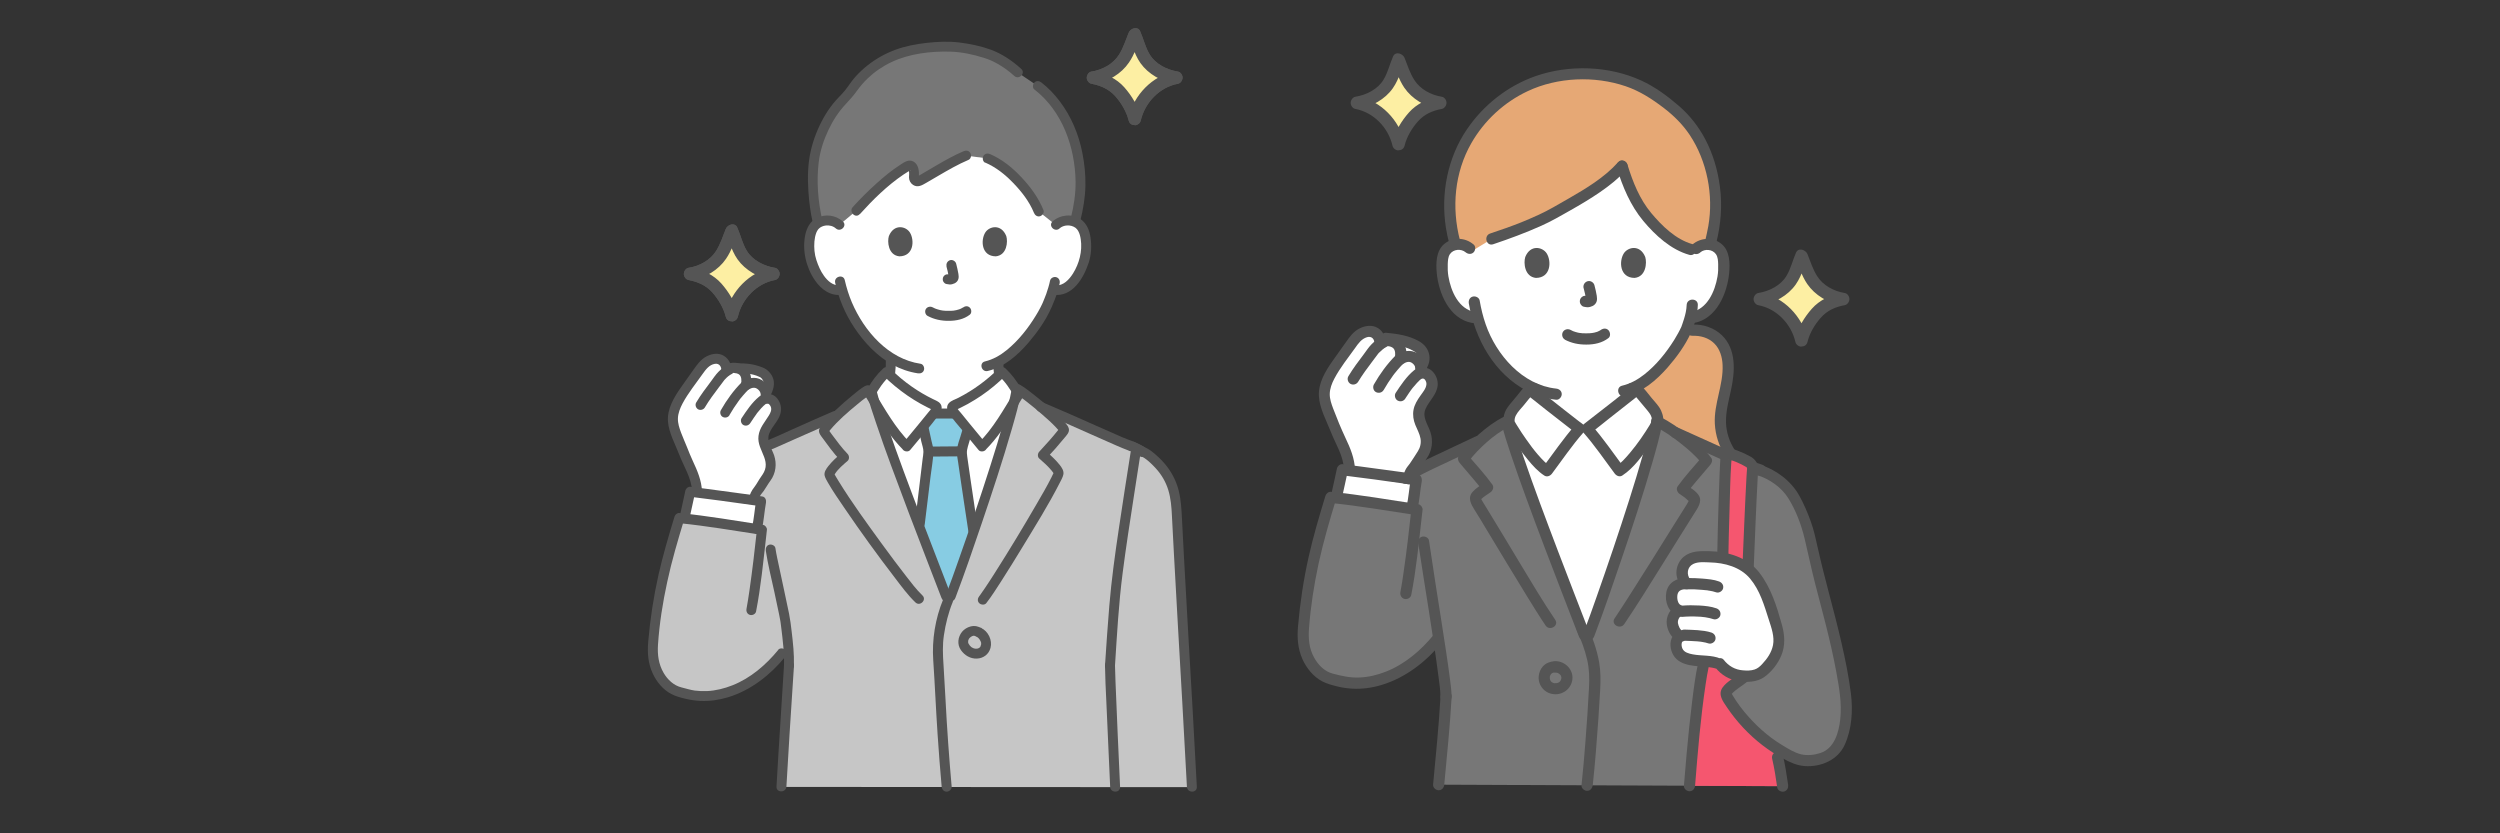<?xml version="1.0" encoding="UTF-8"?>
<svg id="_レイヤー_1" data-name="レイヤー_1" xmlns="http://www.w3.org/2000/svg" viewBox="0 0 300 100">
  <rect x="0" y="0" width="300" height="100" fill="#333333" stroke="none"/>
  <defs>
    <style>
      .cls-1 {
        fill: none;
      }

      .cls-2 {
        fill: #777;
      }

      .cls-3 {
        fill: #e6a875;
      }

      .cls-4 {
        fill: #c6c6c6;
      }

      .cls-5 {
        fill: #87cce3;
      }

      .cls-6 {
        fill: #fff;
      }

      .cls-7 {
        fill: #fdefa3;
      }

      .cls-8 {
        fill: #f5566f;
      }

      .cls-9 {
        fill: #555;
      }
    </style>
  </defs>
  <g>
    <g id="c">
      <path class="cls-6" d="M203.56,29.81c.42-.38,1.04-.56,1.62-.47.58.09,1.11.44,1.38.91.19.33.25.72.28,1.09.13,1.47-.16,2.96-.83,4.3-.32.65-.75,1.27-1.33,1.75-.45.36-1,.63-1.59.72,0,0-.1.02-.27.04-.13.49-.28.9-.35,1.12-.48,1.29-3.21,5.87-6.61,7.32,0,.2,0,.41,0,.62-1.45,1.15-5.07,4-5.4,4.23h-.94c-.32-.23-3.78-2.95-5.29-4.14,0-.22,0-.43,0-.64-1.56-.67-2.99-1.81-4.26-3.33-1.39-1.66-2.17-3.5-2.63-5.13-.32-.05-.52-.08-.52-.08-.59-.09-1.14-.36-1.59-.72-.59-.47-1.01-1.1-1.33-1.75-.67-1.34-.95-2.83-.83-4.3.03-.37.1-.75.28-1.09.27-.48.8-.83,1.38-.91.58-.09,1.2.1,1.62.47,0,0-3.66-16.12,14.03-16.12s13.18,16.12,13.18,16.12h0Z"/>
      <path class="cls-3" d="M200.76,42.2c-1.14,1.58-2.74,3.33-4.55,4.23.15.19.24.31.24.31.61.69,1.37,1.7,1.97,2.39.3.35.54.95.47,1.46.65.32,1.41.79,2.17,1.32,1.87.86,4.22,1.9,6.15,2.78l.47-.2c-.78-1.13-1.22-2.49-1.24-3.86-.03-1.67.54-3.29.81-4.94s.2-3.51-.91-4.77c-.99-1.12-2.67-1.54-4.1-1.15-.3.61-.81,1.49-1.49,2.43h0Z"/>
      <path class="cls-9" d="M203.08,40.3c.97-.05,1.95.23,2.65.93.67.67.94,1.63.98,2.56.11,2.4-1.06,4.66-.93,7.07.07,1.37.51,2.71,1.26,3.87.47.72,1.63.05,1.16-.68-.66-1.01-1.05-2.16-1.08-3.37-.03-1.33.33-2.62.61-3.92.47-2.18.65-4.82-1.09-6.52-.94-.91-2.26-1.35-3.56-1.29-.86.04-.86,1.38,0,1.34h0Z"/>
      <path class="cls-9" d="M195.19,46.59c0,.59-.01,1.18.06,1.77.06.54.16,1.13.47,1.58.66.96,1.73,1.65,2.68,2.29.3.2.74.06.92-.24.19-.33.06-.71-.24-.92-.45-.31-.9-.62-1.32-.96-.18-.15-.37-.31-.54-.47-.07-.07-.15-.15-.22-.22-.04-.04-.07-.08-.1-.12-.07-.08.07.12-.02-.03-.04-.06-.08-.13-.12-.19-.04-.07.04.11,0-.01-.02-.06-.04-.13-.06-.19-.06-.21-.11-.45-.13-.64-.06-.55-.05-1.1-.04-1.64,0-.86-1.34-.86-1.34,0h0Z"/>
      <path class="cls-9" d="M183.56,46.65c0,.54.01,1.08-.05,1.61-.02.18-.07.44-.13.66-.02.06-.04.12-.06.18.02-.04.04-.06,0-.01-.02.04-.15.23-.06.11-.61.77-1.54,1.3-2.37,1.82-.31.19-.43.6-.24.92.18.31.61.43.92.24.54-.34,1.08-.69,1.58-1.08.44-.34.87-.68,1.2-1.13.31-.42.41-.96.47-1.46.08-.62.08-1.24.08-1.86,0-.86-1.35-.86-1.34,0h0Z"/>
      <path class="cls-6" d="M190.65,76.17c1.63-4.29,6.96-19.61,8.08-25.14.37-.54.09-1.44-.31-1.91-.6-.7-1.36-1.7-1.97-2.39-.26.21-5.59,4.41-5.99,4.7h-.94c-.4-.29-5.73-4.49-5.99-4.7-.61.69-1.37,1.7-1.97,2.39-.35.41-.61,1.16-.41,1.71h-.26c1.2,4.81,7.1,19.8,9.24,25.36"/>
      <path class="cls-3" d="M174.6,20.17c-.34,1.19-.56,2.49-.62,3.92-.07,1.64.17,3.55.73,5.46.16-.04.34-.07.55-.07.5-.02,1.08.14,1.52.56l2.22-1.36c3.5-1.17,4.46-1.63,6.42-2.51,3.81-2.09,7.23-3.95,9.25-6.22.67,2.18,1.45,4.11,2.71,5.72,1.32,1.68,3.61,3.89,5.81,4.34.43-.39.99-.54,1.48-.52.18,0,.35.03.5.06.55-2.09.79-3.59.71-5.45-.22-5.25-2.44-8.91-5.09-11.08-.5-.41-1.52-1.19-2.05-1.56-2.38-1.65-5.26-2.56-8.81-2.56-3.72,0-6.89,1.11-9.42,2.97-2.26,1.66-4.76,4.33-5.91,8.31h0Z"/>
      <path class="cls-9" d="M205.94,29.19c.56-2.24.75-4.48.45-6.78-.26-2-.83-3.95-1.78-5.74-.79-1.49-1.86-2.85-3.14-3.96-1.37-1.18-2.88-2.3-4.53-3.05-3.9-1.78-8.68-1.93-12.72-.51-3.31,1.17-6.19,3.44-8.17,6.34-2.35,3.44-3.18,7.76-2.54,11.85.1.62.23,1.24.39,1.84.22.84,1.51.48,1.29-.36-1.01-3.91-.65-8.11,1.37-11.64,1.56-2.73,3.95-4.92,6.76-6.24,3.59-1.69,8.02-1.86,11.76-.59,1.7.58,3.17,1.53,4.59,2.62,1.2.92,2.26,1.97,3.1,3.23,2.08,3.13,2.87,7.23,2.23,10.92-.1.57-.23,1.13-.36,1.69-.21.84,1.09,1.2,1.29.36h0Z"/>
      <path class="cls-9" d="M194.18,19.46c-1.67,1.86-3.87,3.17-6.01,4.4-1.18.67-2.36,1.39-3.59,1.94-.74.34-1.38.62-2.08.9-1.21.48-2.45.91-3.68,1.32-.81.27-.47,1.57.36,1.29,1.96-.66,3.89-1.37,5.78-2.22,1.19-.53,2.32-1.19,3.45-1.83,1.22-.69,2.44-1.41,3.6-2.21,1.13-.78,2.21-1.63,3.13-2.65.57-.64-.37-1.59-.95-.95h0Z"/>
      <path class="cls-9" d="M194.01,20.12c.71,2.31,1.63,4.52,3.19,6.4,1.44,1.72,3.31,3.44,5.51,4.06.83.24,1.19-1.06.36-1.29-1.98-.56-3.63-2.18-4.92-3.72-1.4-1.68-2.21-3.73-2.85-5.8-.25-.82-1.55-.47-1.29.36h0Z"/>
      <path class="cls-9" d="M183.06,46.26c-.38.43-.74.88-1.1,1.33-.35.44-.74.85-1.06,1.31-.52.73-.66,1.72-.2,2.5.77,1.32,1.67,2.58,2.64,3.76.58.71,1.21,1.41,1.98,1.91.33.21.71.04.92-.24,1.24-1.65,2.4-3.38,3.77-4.93.31-.35.23-.79-.14-1.05-.08-.06-.16-.12-.24-.18-.03-.02-.06-.05-.1-.07,0,0,.1.08,0,0-.09-.07-.17-.14-.26-.2-.47-.37-.94-.74-1.41-1.1-1.01-.8-2.03-1.59-3.04-2.39-.27-.21-.53-.42-.8-.63-.28-.23-.67-.28-.95,0-.24.24-.28.72,0,.95,1.7,1.37,3.42,2.7,5.14,4.04.33.25.65.52.98.76l-.14-1.05c-1.44,1.63-2.67,3.45-3.98,5.2l.92-.24c-.23-.15-.4-.29-.65-.54-.27-.26-.53-.54-.78-.83-.51-.59-.97-1.21-1.41-1.84-.38-.54-.75-1.09-1.09-1.65-.1-.16-.2-.31-.28-.47-.01-.02-.03-.04-.04-.07.04.11.01-.02.01-.06,0-.22.05-.42.15-.62.23-.46.65-.85.97-1.25.37-.46.74-.93,1.14-1.37.57-.64-.37-1.6-.95-.95h0Z"/>
      <path class="cls-9" d="M195.98,47.21c.34.39.67.79.99,1.19.32.4.68.78.98,1.2.1.14.18.29.23.46.03.09.05.19.06.29,0,.05-.03.29.02.16-.05.13-.14.25-.22.37-.72,1.19-1.52,2.36-2.42,3.43-.27.33-.56.65-.86.96-.27.27-.52.49-.76.65l.92.24c-1.3-1.74-2.53-3.56-3.98-5.2l-.14,1.05c.76-.54,1.48-1.14,2.21-1.72,1.03-.81,2.07-1.62,3.1-2.44.27-.22.55-.43.82-.65.28-.23.24-.71,0-.95-.28-.28-.67-.23-.95,0-1.68,1.35-3.38,2.67-5.08,3.99-.11.08-.21.17-.32.25-.05.04-.09.07-.14.11-.09.07.11-.09,0,0-.1.08-.21.16-.31.24-.36.26-.44.71-.14,1.05,1.37,1.55,2.53,3.27,3.77,4.93.21.28.59.46.92.24,1.41-.92,2.45-2.44,3.4-3.8.4-.57.78-1.14,1.14-1.74.1-.17.21-.34.28-.53.2-.56.07-1.19-.17-1.72-.26-.57-.75-1.04-1.14-1.52-.41-.51-.81-1.02-1.25-1.51-.57-.65-1.52.3-.95.95h0Z"/>
      <path class="cls-2" d="M172.64,94.16c.41-4.33.78-8.52.9-10.56,0-.94-.41-3.78-.92-7.07-3.4,4.24-8.17,6.37-12.44,5.06-.07-.02-.14-.05-.21-.07-1.36-.26-2.27-1.32-2.7-2.04-1.05-1.76-.94-3.15-.75-4.98.63-6.17,1.7-9.87,3.2-14.82,2.59.26,6.14.81,8.91,1.25v-3.55c.78-.58,1.64-1.01,2.6-1.48,1.51-.75,4.16-1.97,6.44-3.06.98-.9,2.1-1.74,3.16-2.25,1.1,4.72,7.66,21.31,9.56,26.29,1.2-2.98,7.51-20.94,8.45-26.33.67.32,1.45.8,2.23,1.36,1.87.86,4.23,1.9,6.15,2.78l3.81,1.68c1.57.46,3.4,1.75,4.26,3.25s1.68,3.59,2.03,5.29c1.31,6.33,3.09,11.11,4.11,17.94.31,2.07.22,4.28-.61,6.2-.35.8-1.17,1.59-1.98,1.89-1,.38-2.46.48-3.43.04-.83-.38-1.63-.82-2.39-1.31l.3,1.22c.19.77.4,2,.61,3.45"/>
      <path class="cls-1" d="M211.39,57.4c-.28,3.44-1.02,10.22-2.01,16.8-.5,3.33-1.15,5.95-1.67,9.41"/>
      <path class="cls-8" d="M213.92,94.33c-.21-1.45-.42-2.68-.61-3.45l-.3-1.22c-1.19-.77-2.27-1.68-3.23-2.71-.84-.91-1.63-1.87-2.27-2.93-.37-.61-.56-.78-.1-1.31.51-.59,1.45-1.02,2-1.56-1.2-.03-2.21-.43-2.99-1.4-.15-.07-.28-.13-.28-.13-.33-.15-.99-.22-1.63-.27l-.08.38c-.6,2.78-1.23,8.78-1.69,14.57l11.18.04h0Z"/>
      <path class="cls-6" d="M169.89,58.11c.04-.25.07-.44.08-.54-.34-.06-6.55-.92-8.88-1.2-.21.9-.46,2.2-.74,3.38,2.77.3,6.39.89,9.05,1.3.02.41.33-1.83.49-2.94h0Z"/>
      <path class="cls-9" d="M168.96,57.96c1.24-.92,2.69-1.54,4.07-2.2,1.55-.74,3.11-1.46,4.67-2.2.33-.16.41-.62.24-.92-.2-.33-.59-.4-.92-.24-1.55.74-3.11,1.46-4.67,2.2-1.38.66-2.84,1.28-4.07,2.2-.29.22-.44.58-.24.92.17.29.63.46.92.24h0Z"/>
      <path class="cls-9" d="M211.42,55.75c-.31-.11-.62-.21-.93-.32-.09-.03-.18-.03-.27-.01-.09,0-.17.03-.25.08-.08.04-.14.1-.19.17-.06.06-.1.14-.12.23-.04.17-.03.36.07.52l.1.14c.08.08.18.14.3.17.31.11.62.21.93.32.09.03.18.03.27.01.09,0,.17-.03.25-.08.08-.04.14-.1.19-.17.06-.06.1-.14.12-.23.04-.17.03-.36-.07-.52l-.1-.14c-.08-.08-.18-.14-.3-.17h0Z"/>
      <path class="cls-9" d="M200.76,52.51c2.03.93,4.08,1.83,6.11,2.76.33.15.72.09.92-.24.17-.29.09-.77-.24-.92-2.03-.93-4.08-1.83-6.11-2.76-.33-.15-.72-.09-.92.24-.17.29-.09.77.24.92h0Z"/>
      <path class="cls-9" d="M173.31,94.16c.33-3.52.69-7.04.89-10.56.05-.86-1.29-.86-1.34,0-.2,3.53-.56,7.05-.89,10.56-.03.36.33.67.67.67.39,0,.64-.31.67-.67h0Z"/>
      <path class="cls-9" d="M170.2,65.24c.8,5.32,1.75,10.77,2.43,16.03.1.77.22,1.55.22,2.33,0,.86,1.35.86,1.34,0,0-.67-.1-1.34-.18-2.01-.14-1.14-.31-2.27-.48-3.41-.4-2.7-.84-5.39-1.26-8.09-.27-1.74-.53-3.48-.79-5.22-.05-.36-.51-.56-.83-.47-.38.11-.52.47-.47.83h0Z"/>
      <path class="cls-9" d="M186.52,80.72c.08,0,.16,0,.24,0,.07,0-.09,0-.09-.01,0,0,.05,0,.05,0,.05,0,.09.02.14.03.03,0,.07.02.1.03.02,0,.03.01.05.02,0,0-.14-.07-.08-.03.06.04.14.08.21.12.06.03-.07-.06-.07-.05.01.02.04.03.05.04.03.02.05.05.07.07s.04.05.07.07c.07.08-.04-.06-.04-.06.01,0,.03.04.04.05.02.03.04.06.05.08.02.03.07.15.02.04-.05-.11,0,0,0,.03.01.04.02.07.03.11,0,.01.02.05.01.07,0,.02-.01-.17-.01-.09,0,.03,0,.07,0,.1,0,.03,0,.09,0,.12,0,.01.03-.16.01-.09,0,.02,0,.05-.01.07-.01.06-.07.15-.07.21,0-.04.07-.16.02-.06-.02.03-.03.06-.05.09-.01.02-.03.04-.04.06-.07.11.04-.06.05-.06,0,0-.1.12-.11.13-.02.02-.04.04-.06.06-.08.07.1-.07.06-.05-.05.03-.09.06-.14.09-.02.01-.04.02-.06.03-.1.05.16-.06.06-.03-.05.02-.1.04-.15.05-.04.01-.09.02-.14.03-.1.02.19-.02.08-.01-.03,0-.05,0-.08,0-.05,0-.1,0-.15,0-.02,0-.05,0-.07,0-.05,0,.13.02.12.02-.01,0-.04,0-.06,0-.05,0-.1-.02-.15-.04-.04-.01-.2-.08-.07-.02.13.05-.03-.02-.06-.04-.03-.02-.1-.09-.13-.09.03,0,.15.12.06.05-.02-.02-.04-.04-.06-.05-.02-.02-.03-.03-.05-.05-.02-.02-.1-.12-.01-.01.08.11-.01-.02-.03-.06-.01-.02-.03-.05-.04-.07,0-.01,0-.02-.02-.03-.03-.06.06.16.04.09-.01-.05-.04-.1-.05-.16,0-.03-.01-.05-.02-.08-.03-.15,0,.13,0,.04,0-.07,0-.14,0-.22,0-.04,0-.07,0-.11,0-.1-.03.19,0,.04.01-.07.04-.13.06-.19-.06.2-.04.09,0,.03.02-.03.03-.06.05-.09.01-.02.02-.03.03-.05.04-.06-.1.11-.05.06.03-.03.05-.06.07-.08.03-.02.06-.07.1-.09.01,0-.13.09-.07.06.02,0,.04-.03.06-.04.04-.02.08-.04.12-.07.06-.03-.08.03-.08.03.02,0,.05-.02.07-.02.05-.02.1-.03.15-.04.02,0,.04,0,.06-.01.08-.02-.18.02-.04,0,.35-.03.69-.29.67-.67-.02-.34-.3-.7-.67-.67-.51.04-1.01.22-1.36.61-.31.35-.47.77-.51,1.23-.05.73.31,1.43.93,1.82.53.33,1.26.4,1.84.16.38-.15.68-.38.92-.71s.38-.77.37-1.18c-.03-1.14-1.07-2.01-2.19-1.94-.35.02-.69.29-.67.67.02.35.3.69.67.67h0Z"/>
      <path class="cls-9" d="M191.13,94.23c.29-2.67.49-5.35.68-8.04.08-1.12.15-2.25.21-3.38s.07-2.21-.12-3.33c-.14-.79-.35-1.57-.61-2.33-.12-.36-.26-.71-.4-1.06-.08-.2-.17-.4-.25-.6-.02-.05-.05-.11-.07-.16-.01-.03-.11-.26-.05-.1-.14-.33-.44-.57-.83-.47-.31.09-.61.49-.47.83.5,1.19.97,2.37,1.25,3.63.25,1.1.27,2.19.21,3.31-.11,2.21-.27,4.42-.44,6.62-.13,1.69-.28,3.39-.46,5.08-.04.36.34.67.67.67.39,0,.63-.31.67-.67h0Z"/>
      <path class="cls-9" d="M198.18,50.37c-.24,1.38-.62,2.74-1,4.08-.52,1.85-1.09,3.69-1.67,5.53-1.24,3.9-2.56,7.79-3.92,11.65-.51,1.46-1.03,2.91-1.58,4.36-.13.34.14.74.47.83.38.1.7-.13.83-.47,1.15-3.03,2.2-6.09,3.24-9.16,1.33-3.9,2.62-7.82,3.76-11.78.44-1.54.89-3.1,1.17-4.69.06-.36-.1-.72-.47-.83-.32-.09-.76.11-.83.47h0Z"/>
      <path class="cls-9" d="M190.77,76.02c-1.27-3.29-2.55-6.57-3.8-9.86-1.44-3.79-2.87-7.58-4.18-11.41-.48-1.42-.98-2.86-1.32-4.33-.2-.84-1.49-.48-1.29.36.3,1.27.71,2.51,1.12,3.74.59,1.78,1.23,3.55,1.87,5.31,1.42,3.9,2.91,7.77,4.4,11.64.63,1.64,1.27,3.27,1.9,4.91.13.34.45.57.83.47.32-.09.6-.49.47-.83h0Z"/>
      <path class="cls-9" d="M203.41,94.29c.32-4.05.66-8.12,1.26-12.14.11-.76.24-1.51.4-2.26.18-.84-1.11-1.2-1.29-.36-.33,1.52-.53,3.08-.72,4.62-.26,2.08-.47,4.17-.66,6.26-.12,1.29-.23,2.58-.33,3.87-.03.36.33.67.67.67.39,0,.64-.31.67-.67h0Z"/>
      <path class="cls-9" d="M212.66,91.06c.27,1.13.44,2.3.61,3.45.05.35.51.57.83.47.38-.12.52-.45.47-.83-.17-1.15-.34-2.31-.61-3.45-.08-.34-.49-.58-.83-.47-.36.11-.56.46-.47.83h0Z"/>
      <path class="cls-9" d="M210.84,57.01c1.47.45,2.93,1.46,3.75,2.77.92,1.47,1.57,3.2,1.97,4.88.43,1.79.8,3.6,1.26,5.39.43,1.69.89,3.37,1.31,5.05.45,1.8.87,3.62,1.21,5.45.35,1.9.7,3.82.49,5.76-.17,1.57-.7,3.5-2.38,4.05-.73.24-1.56.33-2.31.16-.81-.19-1.59-.69-2.3-1.12-1.74-1.05-3.23-2.42-4.53-3.99-.34-.42-.67-.85-.97-1.3-.15-.22-.29-.45-.42-.67-.04-.06-.07-.15-.12-.2-.06-.07.04-.02-.01.05.51-.59,1.35-1.02,1.98-1.57.65-.57-.3-1.51-.95-.95-.68.59-1.54.95-2.09,1.7-.63.86.02,1.69.52,2.43,1.16,1.72,2.61,3.27,4.25,4.53.78.6,1.61,1.14,2.47,1.6.84.45,1.65.83,2.61.9,1.92.13,3.95-.72,4.78-2.54.87-1.91,1-4.11.75-6.17-.26-2.07-.68-4.13-1.15-6.16-.87-3.79-1.99-7.53-2.83-11.33-.24-1.08-.47-2.15-.85-3.19s-.82-2.08-1.36-3.05c-.99-1.79-2.82-3.15-4.76-3.75-.83-.25-1.18,1.04-.36,1.29h0Z"/>
      <path class="cls-8" d="M209.78,68.07c.06-1.52.41-9.99.53-11.55.03-.37.03-.68-.31-.96-.31-.26-1.98-1.07-2.64-1.06-.27,0-.28,1.33-.31,1.89-.11,2.18-.28,8.8-.31,10.6"/>
      <path class="cls-9" d="M210.45,68.07c.15-3.62.28-7.24.48-10.86.02-.3.05-.6.06-.9,0-.69-.35-1.19-.93-1.52-.5-.28-1.03-.52-1.56-.72-.49-.18-1.25-.47-1.69-.03-.38.39-.37,1.08-.4,1.59-.03.43-.04.86-.06,1.29-.04,1.02-.07,2.04-.11,3.06-.07,2.33-.14,4.66-.18,6.99-.01.86,1.33.86,1.34,0,.03-1.88.08-3.77.14-5.65.06-1.92.08-3.85.21-5.77.02-.25.03-.38.07-.59,0-.05,0-.15.01-.08l-.02.04c.11-.18-.03-.1-.41.23,0-.04.14.07,0,0,.05.02.15.03.2.04.49.12.95.33,1.4.55.18.09.36.21.54.3.05.03.1.1-.02-.03.03.03.08.06.1.1.05.09.02.24.01.34-.02.25-.03.5-.05.75-.1,1.82-.18,3.64-.26,5.46-.08,1.8-.15,3.59-.23,5.39-.04.86,1.31.86,1.34,0h0Z"/>
      <path class="cls-9" d="M172.06,76.16c-1.54,1.88-3.47,3.54-5.76,4.44-1.02.4-2.09.66-3.18.7-1.12.05-2.13-.19-3.2-.47-.99-.26-1.74-1.04-2.22-1.91-.61-1.1-.71-2.26-.62-3.49.19-2.61.6-5.23,1.15-7.79.57-2.63,1.33-5.2,2.11-7.77l-.65.49c3.4.34,6.78.93,10.16,1.44l-.49-.65c-.27,2.52-.57,5.06-.93,7.54-.11.79-.23,1.57-.38,2.35-.07.36.1.72.47.83.33.09.76-.11.83-.47.6-3.06.9-6.19,1.25-9.28.04-.32.07-.64.11-.96.03-.26-.23-.61-.49-.65-3.5-.53-6.99-1.14-10.52-1.49-.29-.03-.57.23-.65.49-.73,2.42-1.46,4.84-2.01,7.31-.62,2.76-1.04,5.57-1.28,8.38-.12,1.35-.02,2.64.53,3.89.49,1.09,1.3,2.1,2.37,2.67.56.29,1.19.46,1.8.61.59.15,1.19.23,1.8.27,1.19.07,2.41-.1,3.55-.45,2.87-.87,5.33-2.79,7.21-5.08.23-.28.27-.67,0-.95-.24-.24-.72-.28-.95,0h0Z"/>
      <path class="cls-9" d="M198.49,51.13c1.13.55,2.18,1.27,3.16,2.05.89.7,1.92,1.58,2.54,2.42l.1-.81c-1.01,1.17-2.07,2.32-2.97,3.57-.22.31-.04.73.24.92.17.11.34.23.51.35.25.17.39.37.66.55-.09-.06-.03-.07-.01-.02-.01-.05-.03-.09-.04-.14-.03-.14,0,0,0,0-.02-.02.05-.15,0,0-.04.11-.15.32-.25.48-.09.15-.19.3-.28.45-.5.79-.99,1.58-1.49,2.37-1.57,2.52-3.14,5.04-4.74,7.54-.71,1.12-1.43,2.25-2.17,3.35-.49.72.68,1.39,1.16.68,1.57-2.32,3.04-4.7,4.52-7.07,1.31-2.08,2.59-4.18,3.91-6.25.38-.6.96-1.4.52-2.11-.36-.57-1.06-.96-1.61-1.32l.24.92s.04-.07.06-.08c-.13.08-.02.03.03-.04.08-.1.17-.21.25-.31.24-.29.47-.58.71-.86.57-.67,1.14-1.34,1.71-2.01.18-.21.29-.57.1-.81-.76-1.03-1.74-1.9-2.75-2.69-1.07-.85-2.2-1.66-3.44-2.26-.33-.16-.73-.09-.92.24-.17.29-.09.76.24.92h0Z"/>
      <path class="cls-9" d="M180.48,50.01c-1.12.55-2.13,1.32-3.06,2.14-.87.78-1.68,1.63-2.37,2.58-.18.25-.08.6.1.81.57.67,1.15,1.34,1.71,2.01.23.28.46.55.69.83.09.1.17.21.26.32.01.01.14.18.07.09-.07-.09.02.03.03.05l.24-.92c-.5.33-1.04.66-1.44,1.11-.64.72-.17,1.51.27,2.21.47.73.91,1.48,1.36,2.23,1.62,2.68,3.23,5.37,4.87,8.03.74,1.2,1.47,2.39,2.26,3.56.48.71,1.64.04,1.16-.68-1.51-2.23-2.88-4.55-4.27-6.85-1.32-2.18-2.62-4.38-3.96-6.55-.08-.13-.16-.26-.24-.39-.09-.14-.19-.29-.27-.44-.05-.09-.13-.22-.15-.28.02.04-.02-.06-.01-.05-.04-.11-.02.02,0-.02.03-.07,0,.07-.01.07-.01.06,0,.11,0,.05,0,.05-.07.08,0,.01.03-.03.06-.06.09-.09.14-.13.25-.22.38-.31.22-.16.44-.31.66-.45.28-.19.46-.61.24-.92-.9-1.25-1.97-2.4-2.97-3.57l.1.81c.62-.85,1.38-1.61,2.16-2.31.85-.75,1.77-1.43,2.79-1.93.33-.16.41-.62.24-.92-.19-.33-.59-.4-.92-.24h0Z"/>
      <path class="cls-9" d="M202.4,36.6c-.02.58-.15,1.13-.32,1.68-.06.22-.13.43-.21.64-.02.06-.04.13-.07.19-.05.13-.03.07,0,.03-.26.57-.57,1.12-.9,1.66-.97,1.54-2.15,3.01-3.59,4.14-.79.62-1.67,1.11-2.65,1.34-.84.19-.49,1.49.36,1.29,2.04-.47,3.75-1.94,5.1-3.48,1.09-1.25,2.11-2.65,2.8-4.17.47-1.03.78-2.19.82-3.32.03-.86-1.31-.86-1.34,0h0Z"/>
      <path class="cls-9" d="M204.03,30.29c.55-.47,1.48-.38,1.89.22.23.34.25.81.26,1.2.02.49,0,.99-.08,1.47-.3,1.77-1.22,3.93-3.2,4.28-.36.06-.56.5-.47.83.1.38.47.53.83.47,2.71-.47,4.01-3.55,4.24-6,.11-1.19.08-2.67-.92-3.49-1.04-.85-2.49-.78-3.5.08-.28.23-.24.71,0,.95.27.27.67.24.95,0h0Z"/>
      <path class="cls-9" d="M176.83,29.34c-1.01-.86-2.46-.92-3.5-.08-1,.82-1.03,2.3-.92,3.49.23,2.45,1.52,5.53,4.24,6,.36.06.72-.1.83-.47.09-.32-.11-.76-.47-.83-1.97-.34-2.9-2.5-3.2-4.28-.08-.48-.1-.98-.08-1.47.02-.4.03-.86.26-1.2.41-.61,1.35-.68,1.89-.22.28.23.68.27.95,0,.24-.24.28-.71,0-.95h0Z"/>
      <path class="cls-9" d="M176.26,36.42c.74,4.27,3.06,8.46,7.03,10.52,1.08.56,2.24.9,3.45,1.03.36.04.67-.34.67-.67,0-.39-.31-.63-.67-.67-4.04-.42-7.19-4.05-8.45-7.69-.33-.94-.56-1.9-.73-2.88-.06-.36-.5-.56-.83-.47-.38.1-.53.47-.47.83h0Z"/>
      <path class="cls-9" d="M187.76,40.75c.81.43,1.69.61,2.61.6.94,0,1.88-.19,2.64-.78.29-.22.23-.71,0-.95-.28-.28-.66-.22-.95,0,.2-.16.04-.04,0,0-.05.03-.11.06-.16.09-.05.02-.24.1-.06.04-.07.03-.15.06-.22.08-.2.07-.41.11-.62.14.1-.01-.02,0-.06,0-.06,0-.12.01-.18.02-.15,0-.3.01-.44.01-.13,0-.27,0-.4-.01-.06,0-.12,0-.18-.02,0,0-.22-.03-.09,0-.2-.03-.39-.07-.58-.13-.08-.02-.16-.05-.24-.08-.17-.06.1.05-.06-.02-.1-.05-.2-.1-.3-.15-.32-.17-.73-.08-.92.24-.18.3-.08.75.24.92h0Z"/>
      <path class="cls-9" d="M190.04,34.59c.11.44.22.88.29,1.32l-.02-.18c0,.06.01.12,0,.18l.02-.18s-.01.06-.02.08l.07-.16s-.02.04-.03.05l.1-.14s-.03.03-.04.04l.14-.1s-.07.04-.1.06l.16-.07c-.06.02-.11.04-.18.05l.18-.02c-.06,0-.11,0-.17,0l.18.02c-.06,0-.12-.02-.19-.03-.09-.03-.18-.03-.27-.01-.09,0-.17.03-.25.08-.14.08-.27.24-.31.4-.04.17-.03.36.07.52.09.14.23.29.4.31.14.02.28.06.42.06.22,0,.43-.06.62-.15.24-.11.43-.33.5-.59.05-.22.03-.42,0-.64-.07-.43-.17-.85-.28-1.27-.09-.34-.48-.58-.83-.47-.35.11-.56.46-.47.83h0Z"/>
      <path class="cls-9" d="M183.03,30.84c-.22.72-.08,2.37,1.28,2.51,1.8-.01,1.89-2.01,1.29-2.95-.5-.77-1.95-1.09-2.57.44Z"/>
      <path class="cls-9" d="M197.43,30.84c.22.72.08,2.37-1.28,2.51-1.8-.01-1.89-2.01-1.29-2.95.5-.77,1.95-1.09,2.57.44Z"/>
      <path class="cls-6" d="M171.79,46.44c.15-.56-.04-1.11-.47-1.5-.26-.23-.62-.2-.88-.15.09-.25.11-.5.07-.74h0c.32-.51.43-.92.35-1.32-.09-.49-.33-.87-.76-1.12-1.21-.72-2.36-.88-3.77-1.02,0,0-.38.09-.75.35-.06-.51-.39-.98-.88-1.14-.59-.19-1.32.13-1.8.53-.28.24-.5.55-.72.85-.53.74-1.05,1.48-1.58,2.23-.94,1.33-1.93,2.84-1.67,4.44.17,1.09.9,2.49,1.28,3.53.64,1.75,1.62,3.15,1.69,5.1l7.1.95c.1-.6.07-.67.47-1.12s.71-1.11,1.07-1.59c.59-.77.75-1.7.46-2.63-.29-.91-.83-1.55-.78-2.5.03-.58.33-1.13.67-1.6.33-.48.75-.99.89-1.55h0Z"/>
      <path class="cls-9" d="M162.6,56.33c-.06-1.36-.56-2.55-1.14-3.77-.54-1.15-1.03-2.34-1.48-3.53-.21-.56-.42-1.15-.41-1.75.01-.65.25-1.27.55-1.84.69-1.31,1.64-2.49,2.5-3.69.38-.54.76-1.09,1.43-1.29.57-.16.92.25.87.8-.05.58.77.88,1.15.47.27-.29.76-.21,1.07.01.32.23.32.8.24,1.17-.12.55.47,1.08.99.76.41-.25.78-.38,1.17-.04.31.27.37.6.25.98-.17.52.35.91.83.83.16-.03.26-.02.38.13.12.17.19.35.17.56-.04.5-.45.96-.72,1.35-.37.52-.72,1.08-.83,1.71-.11.62-.01,1.23.22,1.8.22.54.52,1.06.62,1.63.09.53-.02,1.06-.31,1.52-.31.5-.64,1-.97,1.49-.17.24-.38.45-.51.72-.15.29-.23.59-.29.91-.07.36.1.72.47.83.33.09.76-.11.83-.47.04-.22.08-.44.18-.63.12-.25.33-.45.49-.67.29-.42.54-.87.84-1.29.67-.93.82-2.13.45-3.21-.3-.89-1-1.77-.58-2.74.43-1,1.35-1.7,1.46-2.84.05-.59-.17-1.17-.56-1.61-.45-.51-1.05-.59-1.68-.47l.83.83c.27-.86,0-1.77-.68-2.36-.83-.7-1.83-.66-2.72-.1l.99.76c.22-.96.05-2.13-.86-2.69-.83-.51-2-.55-2.7.2l1.15.47c.06-.74-.31-1.52-.95-1.91-.68-.41-1.51-.29-2.19.05-.74.37-1.2,1.02-1.66,1.68-.51.72-1.02,1.43-1.53,2.15-.89,1.26-1.8,2.73-1.69,4.34.1,1.47.89,2.87,1.42,4.22.59,1.5,1.52,2.89,1.59,4.54.04.86,1.38.86,1.34,0h0Z"/>
      <path class="cls-9" d="M162.96,45.84c.53-.88,1.14-1.7,1.76-2.52.15-.2.3-.4.45-.6.07-.1.15-.19.22-.29.08-.11-.09.1,0,0,.03-.03.06-.06.09-.1.14-.14.29-.27.44-.4l.05-.04s-.04.03,0,0c.04-.03.09-.06.13-.1.08-.06.17-.11.26-.16.32-.17.42-.61.24-.92-.19-.32-.6-.41-.92-.24-.4.22-.77.52-1.09.84-.35.35-.63.79-.93,1.19-.65.86-1.3,1.72-1.85,2.64-.19.31-.07.74.24.92.32.18.73.07.92-.24h0Z"/>
      <path class="cls-9" d="M166.04,46.8c.34-.6.72-1.18,1.12-1.73.05-.07.1-.13.15-.2.03-.04.05-.06,0,0,.03-.03.05-.06.08-.1.11-.14.22-.27.33-.4.23-.27.47-.53.71-.77s.27-.7,0-.95-.68-.27-.95,0c-1.03,1.03-1.89,2.22-2.61,3.48-.17.3-.08.75.24.92.32.17.73.08.92-.24h0Z"/>
      <path class="cls-9" d="M168.63,47.83c.15-.23.3-.46.46-.69.08-.11.15-.22.23-.33.04-.05.08-.11.12-.16.03-.04.18-.23.06-.08.35-.42.7-.83,1.13-1.18.27-.22.25-.72,0-.95-.29-.27-.66-.24-.95,0-.9.74-1.56,1.74-2.2,2.71-.19.29-.07.75.24.92.34.18.71.07.92-.24h0Z"/>
      <path class="cls-9" d="M171.09,44.4c.38-.62.58-1.31.37-2.03-.2-.67-.65-1.14-1.26-1.47-1.2-.65-2.52-.84-3.87-.97-.36-.03-.67.33-.67.67,0,.39.31.64.67.67.28.03.56.06.84.09-.1-.01.12.02.12.02.06,0,.12.02.18.03.13.02.26.05.39.07.25.05.49.11.73.19.13.04.25.08.38.13.13.05.14.05.28.12.13.06.25.13.37.2.06.03.11.06.17.1.03.02.12.09.05.03.05.04.09.09.14.13.08.08,0-.02.03.03.03.04.06.09.08.13,0,.01.08.19.04.07.04.1.06.21.09.32-.03-.14,0,.03,0,.06,0,.02-.02.2,0,.07-.05.28-.13.41-.29.67-.19.31-.07.74.24.92.32.19.73.07.92-.24h0Z"/>
      <path class="cls-6" d="M206.35,79.66c.93,1.22,2.21,1.59,3.73,1.46,1.08-.09,1.61-.64,2.3-1.48.52-.63.84-1.23,1.01-2.03.21-1.03-.09-2.18-.42-3.18-.7-2.13-1.02-3.59-2.41-5.35-1.26-1.6-3.3-2.16-5.34-2.26-.28,0-.86,0-.86,0-1-.01-1.79.22-2.24.96-.45.74-.32,1.6.24,2.27-.94-.04-1.6.38-1.74,1.21-.14.83.18,1.77.92,2.02-.54.16-.92.93-.87,1.47.05.54.43,1.47,1.06,1.6-.67.17-.76,1.22-.37,1.9.39.68,1.25.89,2.03.99s2.19.12,2.74.37l.21.04h0Z"/>
      <path class="cls-9" d="M205.87,80.13c.67.85,1.62,1.42,2.69,1.6,1.05.17,2.26.15,3.16-.49.86-.61,1.61-1.57,2.02-2.54.53-1.24.43-2.53.07-3.8-.61-2.17-1.3-4.4-2.71-6.21-1.41-1.81-3.78-2.51-6-2.55-1.07-.02-2.18-.05-3.05.67-.5.42-.81,1.04-.87,1.69-.08.75.24,1.43.69,2.01l.47-1.15c-1.11-.03-2.16.54-2.38,1.7s.24,2.41,1.39,2.85v-1.29c-.95.34-1.48,1.39-1.33,2.36.13.84.65,1.77,1.53,2.01v-1.29c-.78.24-1.14,1.02-1.09,1.79.05.82.48,1.56,1.21,1.95.68.37,1.47.46,2.23.52.36.03.73.05,1.09.09.16.02.31.04.47.07.08.02.16.03.23.05.03,0,.22.07.09.02.33.14.72.1.92-.24.16-.28.09-.78-.24-.92-1.05-.45-2.24-.3-3.34-.51-.45-.09-1.02-.22-1.23-.69-.08-.18-.12-.42-.09-.6.01-.08.03-.14.06-.2.01-.02.07-.08.03-.04-.05.05.08-.02.02,0,.62-.19.66-1.12,0-1.29-.29-.08-.49-.57-.56-.93,0-.04-.01-.11,0-.03,0-.05,0-.11,0-.16,0-.04.03-.18.06-.25.06-.15.2-.37.32-.41.65-.23.62-1.05,0-1.29-.44-.17-.51-.9-.43-1.29.11-.52.55-.64,1.07-.63.63.02.81-.72.47-1.15-.49-.61-.39-1.52.34-1.88.6-.3,1.37-.21,2.02-.19,1.75.04,3.64.55,4.8,1.93,1.2,1.43,1.7,3.21,2.26,4.95.31.96.7,2.03.5,3.05-.18.89-.69,1.62-1.3,2.27-.26.28-.54.53-.91.65-.44.15-.94.14-1.4.1-.96-.07-1.73-.53-2.31-1.27-.22-.29-.71-.23-.95,0-.28.28-.22.66,0,.95h0Z"/>
      <path class="cls-9" d="M202.35,70.72c.63-.02,1.25,0,1.88.06.18.01.35.03.53.05.06,0,.31.02.13.02.07,0,.15.02.22.03.28.05.57.1.83.2.33.12.75-.14.83-.47.09-.38-.12-.69-.47-.83-.63-.24-1.35-.29-2.01-.35-.64-.05-1.29-.08-1.93-.06-.35,0-.69.3-.67.67.02.36.29.68.67.67h0Z"/>
      <path class="cls-9" d="M201.81,74.03c.68-.06,1.36-.07,2.04-.03.17,0,.33.02.5.04.09,0,.18.02.27.03.11.01-.11-.02,0,0,.04,0,.08.01.11.02.3.05.59.11.88.21.33.11.75-.13.83-.47.08-.37-.11-.7-.47-.83-.65-.23-1.37-.3-2.05-.34-.7-.04-1.41-.04-2.11.02-.35.03-.69.29-.67.67.02.34.3.7.67.67h0Z"/>
      <path class="cls-9" d="M202.11,76.89c.51.02,1.03.03,1.54.07.13.01.26.02.39.04.03,0,.06,0,.1.01.09.01,0,0-.03,0,.06.01.13.02.19.03.24.04.49.09.72.17.33.11.75-.13.83-.47.08-.37-.11-.7-.47-.83-.53-.18-1.11-.24-1.67-.29-.53-.04-1.06-.05-1.59-.07-.35-.01-.69.32-.67.67.02.37.29.66.67.67h0Z"/>
      <path class="cls-9" d="M170.08,61.2c.26-1.13.33-2.3.53-3.44.06-.33-.09-.76-.47-.83-.84-.15-1.68-.24-2.52-.36-1.5-.21-3.01-.41-4.51-.61-.67-.09-1.35-.18-2.02-.26-.28-.03-.59.23-.65.49-.25,1.09-.46,2.19-.72,3.29-.2.84,1.09,1.2,1.29.36.26-1.09.47-2.19.72-3.29l-.65.49c2.6.31,5.15.67,7.74,1.04.32.05.64.08.96.14l-.47-.83c-.21,1.14-.27,2.31-.53,3.44-.19.84,1.1,1.2,1.29.36h0Z"/>
    </g>
    <g id="c-2" data-name="c">
      <path class="cls-6" d="M126.71,27c.42-.4.99-.55,1.47-.54,1.05.04,1.5.61,1.69.94.58,1,.55,2.84.17,3.98-.27.81-.72,2.04-1.8,2.92-.45.36-1.1.6-1.73.5l-.17-.03c-.2.66-.44,1.3-.59,1.61-.44,1.19-2.88,5.39-5.95,7.01,0,.86.06,1.76.35,2.47.64,1.59,4.11,3.59,4.34,3.69,0,0-.04,5.44-9.94,5.44s-11.8-5.44-11.8-5.44c0,0-.04-.12-.08-.24l.08-.04c.24-.1,3.16-1.82,3.8-3.41.3-.75.35-1.69.35-2.59,0,0,0-.12,0-.32-1.03-.66-1.99-1.55-2.91-2.65-1.56-1.86-2.44-3.87-2.93-5.53-.67.17-1.39-.08-1.87-.47-1.08-.88-1.53-2.12-1.8-2.92-.39-1.14-.41-2.98.17-3.98.19-.33.64-.9,1.69-.94.48-.02,1.05.13,1.47.54,0,0-2.52-11.25,13-11.25s13,11.25,13,11.25h0Z"/>
      <path class="cls-9" d="M119.2,43.54c.02,1.01.08,2.13.63,3.01.4.62.95,1.13,1.51,1.59.58.47,1.19.91,1.82,1.32.33.21.67.44,1.02.61.29.13.64.08.82-.21.15-.26.08-.68-.21-.82-.32-.15-.63-.35-.92-.54-.54-.34-1.08-.71-1.56-1.1-.28-.23-.56-.47-.82-.72-.21-.2-.43-.45-.55-.62-.09-.12-.16-.25-.23-.39.07.14-.05-.13-.05-.14-.04-.13-.08-.26-.11-.39-.12-.52-.14-1.05-.15-1.58-.01-.77-1.21-.77-1.19,0h0Z"/>
      <path class="cls-9" d="M103.05,49.79c.35-.16.67-.39.98-.6.59-.4,1.16-.82,1.68-1.3.5-.46,1.01-.99,1.3-1.61.44-.93.48-2,.48-3,0-.77-1.19-.77-1.19,0,0,.48,0,.96-.07,1.43-.05.37-.17.84-.3,1.08-.28.53-.71.95-1.17,1.36-.45.4-.93.75-1.43,1.08-.28.19-.57.39-.88.53-.29.13-.36.56-.21.82.18.3.52.35.82.21h0Z"/>
      <path class="cls-4" d="M143.04,94.42c-.57-10.94-1.29-22.31-1.81-32.78-.14-2.74-.63-4.83-3.34-6.99-.45-.36-.92-.56-1.4-.78-.52-.26-1.11-.44-1.64-.67-3.27-1.41-6.28-2.82-9.91-4.35-.92-.77-1.97-1.51-2.94-2.07-.91,5.21-7.01,22.6-8.18,25.49-1.84-4.82-8.19-20.89-9.25-25.45-1.06.6-2.94,1.89-4.33,3.09-2.52,1.09-4.83,2.13-7.44,3.3-.74.33-1.6.53-2.23,1.04,0,0,0,6.13,0,9.21-2.73-.42-6.41-1.01-9.05-1.27-1.44,4.74-2.46,8.29-3.07,14.2-.18,1.75-.29,3.08.72,4.77.41.69,1.29,1.7,2.59,1.96.07.02.13.05.2.07,4.06,1.25,8.6-.76,11.85-4.75l1.05-1.29c-.09,1.37-.18,2.75-.18,2.75-.09,1.44-.62,9.66-.9,14.53l49.26.03h0Z"/>
      <path class="cls-6" d="M113.93,71.97c-.04.11-.08.21-.12.3-1.82-4.77-8.06-20.54-9.22-25.3.47-.83,1.07-1.66,1.8-2.34,1.64,1.66,3.72,3.08,5.72,3.98.12.05.25.12.29.24.03.11-.02.22-.07.32-.03.07-.15.22-.31.44.94,0,1.61,0,2.59,0-.17-.22-.28-.37-.31-.44-.05-.1-.1-.22-.07-.32.04-.12.17-.19.29-.24,2-.9,4.08-2.33,5.72-3.98.7.65,1.28,1.43,1.74,2.23-.93,5.15-6.64,21.49-8.05,25.1h0Z"/>
      <path class="cls-5" d="M111.18,56.19c.14-1.15.22-1.9.22-1.96,0-.27-.06-.53-.13-.79-.03-.12-.06-.24-.09-.36-.14-.59-.23-1.02-.35-1.61l-.09-.28c.14-.16.27-.33.4-.48.35-.42.65-.8.87-1.08.88,0,1.69,0,2.59,0,.22.28.52.66.87,1.09.22.27.45.55.68.83l-.15.34c-.08.33-.17.66-.29,1.03-.15.45-.3.92-.31,1.4,0,.24.69,4.86,1.35,9.27l.04.31c-1.35,3.94-2.55,7.25-3,8.37-.69-1.82-2.03-5.24-3.48-9.03l.04-.32c.31-2.53.62-5.06.81-6.73h0Z"/>
      <path class="cls-9" d="M111.59,54.79c1.23,0,2.47-.03,3.7-.03.31,0,.61-.27.6-.6s-.26-.6-.6-.6c-1.23,0-2.47.03-3.7.03-.31,0-.61.27-.6.6s.26.6.6.6h0Z"/>
      <path class="cls-9" d="M110.27,51.63c.09.44.18.89.28,1.33.09.41.27.85.26,1.27,0,.27-.06.54-.09.8-.17,1.49-.36,2.99-.54,4.48-.14,1.13-.28,2.27-.41,3.4-.04.32.3.6.6.6.35,0,.56-.28.6-.6.23-1.92.47-3.84.7-5.76.12-.96.3-1.94.34-2.91.02-.45-.13-.9-.23-1.33-.12-.53-.24-1.07-.35-1.61-.06-.32-.44-.5-.73-.42-.33.09-.48.42-.42.73h0Z"/>
      <path class="cls-9" d="M114.41,49.02c-.73,0-1.46,0-2.2,0-.31,0-.61.27-.6.6s.26.6.6.6c.73,0,1.46,0,2.2,0,.31,0,.61-.27.6-.6s-.26-.6-.6-.6h0Z"/>
      <path class="cls-9" d="M117.34,63.43c-.29-1.93-.58-3.85-.86-5.78-.11-.72-.21-1.43-.31-2.15-.04-.26-.07-.51-.11-.77,0-.05.01.11,0-.01,0-.04,0-.07-.01-.11,0-.06-.02-.13-.02-.2-.02-.28.04-.55.11-.81.14-.52.32-1.04.46-1.56.19-.74-.96-1.06-1.15-.32-.21.84-.65,1.74-.62,2.62.01.37.09.74.14,1.1.22,1.59.47,3.18.7,4.77.18,1.18.35,2.35.53,3.53.05.32.45.49.73.42.34-.09.46-.41.42-.73h0Z"/>
      <path class="cls-9" d="M118.26,53.99c1.39-1.39,2.47-3.04,3.49-4.71.26-.42.51-.85.77-1.27.13-.21.31-.43.31-.68s-.21-.54-.33-.76c-.5-.86-1.11-1.67-1.83-2.35-.23-.22-.61-.24-.84,0-1.4,1.41-3.04,2.6-4.81,3.51-.37.19-.87.33-1.16.65-.32.35-.23.86.01,1.23.48.72,1.08,1.38,1.63,2.05.64.78,1.29,1.55,1.93,2.34.2.25.63.21.84,0,.25-.25.2-.59,0-.84-.64-.78-1.29-1.56-1.93-2.34-.35-.43-.71-.86-1.05-1.29-.11-.14-.47-.49-.45-.66l-.08.3c-.03.06-.11.05,0,0,.07-.03.14-.07.21-.1.12-.06.25-.12.37-.18.27-.13.53-.27.79-.41.55-.31,1.09-.64,1.61-.99,1.05-.72,2.04-1.53,2.93-2.43h-.84c.79.74,1.4,1.62,1.9,2.57v-.6c-1.31,2.13-2.52,4.34-4.3,6.12-.54.54.3,1.39.84.84h0Z"/>
      <path class="cls-9" d="M109.22,53.14c-1.78-1.78-3-3.99-4.3-6.12v.6c.5-.95,1.11-1.83,1.9-2.57h-.84c.9.9,1.89,1.71,2.93,2.43.51.35,1.03.67,1.56.97.26.14.52.28.79.42.12.06.25.12.37.18.07.03.15.07.22.1.02.01.05.02.07.04.06.03.05.03-.03-.02l-.08-.3c.02.16-.34.51-.45.66-.35.44-.7.86-1.05,1.29-.64.78-1.29,1.55-1.93,2.34-.2.25-.24.6,0,.84.21.21.64.25.84,0,1.15-1.41,2.36-2.77,3.45-4.23.2-.27.35-.55.33-.9-.04-.58-.6-.76-1.05-.98-.88-.43-1.73-.93-2.53-1.49-.93-.65-1.8-1.38-2.6-2.18-.23-.23-.61-.22-.84,0-.73.68-1.34,1.49-1.83,2.35-.12.21-.29.44-.32.68-.04.29.16.52.3.76.26.42.51.85.77,1.27,1.02,1.67,2.1,3.32,3.49,4.71.54.54,1.39-.3.84-.84h0Z"/>
      <path class="cls-9" d="M90.87,54.75c.64-.49,1.42-.68,2.14-1,.85-.37,1.69-.76,2.54-1.13,1.67-.74,3.33-1.48,5.01-2.21.3-.13.36-.56.21-.82-.18-.31-.52-.34-.82-.21-1.68.72-3.34,1.46-5.01,2.21-.84.38-1.68.77-2.54,1.13-.73.31-1.51.51-2.14,1-.26.2-.39.51-.21.82.15.25.56.41.82.21h0Z"/>
      <path class="cls-9" d="M124.62,49.36c2.13.9,4.24,1.84,6.35,2.78,1,.45,2,.89,3.01,1.33.49.21.98.42,1.49.61.46.17.91.37,1.31.67.26.2.67.04.82-.21.18-.31.04-.62-.21-.82-.79-.61-1.83-.86-2.74-1.26-1.02-.44-2.04-.9-3.06-1.35-2.11-.94-4.22-1.88-6.35-2.78-.3-.13-.64-.09-.82.21-.15.25-.08.69.21.82h0Z"/>
      <path class="cls-9" d="M135.68,54.24c-.49,3.07-.96,6.14-1.42,9.21s-.88,6.12-1.14,9.21c-.2,2.4-.36,4.8-.52,7.2-.02.32.29.6.6.6.34,0,.58-.27.6-.6.24-3.71.44-7.44.92-11.13.4-3.09.9-6.33,1.39-9.48.24-1.57.49-3.13.73-4.7.05-.32-.08-.64-.42-.73-.28-.08-.68.1-.73.42h0Z"/>
      <path class="cls-9" d="M91.9,66.11c.25,1.63.66,3.26,1.01,4.87.19.9.39,1.8.57,2.69.06.28.11.55.16.83,0,.05.01.09.02.14.03.16-.02-.2,0-.02.03.26.07.52.1.78.18,1.47.36,2.97.32,4.45-.02.77,1.17.77,1.19,0,.04-1.36-.11-2.72-.27-4.06-.08-.71-.17-1.42-.31-2.13-.38-1.87-.8-3.73-1.19-5.6-.16-.76-.34-1.52-.45-2.28-.05-.32-.45-.49-.73-.42-.34.09-.46.41-.42.73h0Z"/>
      <path class="cls-9" d="M104.01,47.1c.3,1.25.71,2.48,1.13,3.7.57,1.71,1.18,3.4,1.8,5.09,1.37,3.73,2.79,7.44,4.22,11.15.61,1.57,1.22,3.15,1.82,4.72.12.3.4.51.73.42.29-.08.53-.43.42-.73-1.21-3.14-2.43-6.28-3.63-9.43-1.39-3.64-2.76-7.29-4.02-10.97-.48-1.4-.96-2.82-1.32-4.26-.18-.75-1.33-.43-1.15.32h0Z"/>
      <path class="cls-9" d="M121.42,46.62c-.23,1.33-.6,2.63-.96,3.92-.51,1.81-1.06,3.6-1.63,5.39-1.2,3.77-2.47,7.52-3.79,11.25-.5,1.42-1,2.83-1.54,4.24-.11.3.13.65.42.73.34.09.62-.11.73-.42,1.11-2.93,2.13-5.9,3.14-8.88,1.28-3.77,2.53-7.55,3.63-11.37.43-1.5.87-3.01,1.14-4.55.06-.32-.09-.64-.42-.73-.29-.08-.68.1-.73.42h0Z"/>
      <path class="cls-9" d="M113.18,71.93c-.95,2.3-1.36,4.85-1.19,7.32.2,2.95.32,5.9.52,8.85.14,2.1.3,4.2.49,6.3.03.32.25.6.6.6.3,0,.62-.27.6-.6-.31-3.49-.56-6.99-.74-10.5-.07-1.38-.15-2.77-.24-4.15-.08-1.19-.13-2.34.05-3.53.2-1.35.54-2.71,1.06-3.98.12-.3-.13-.66-.42-.73-.34-.09-.61.12-.73.42h0Z"/>
      <path class="cls-9" d="M117.72,75.34c-.17-.07-.35-.15-.54-.19-.25-.05-.49-.03-.73.03-.38.1-.75.33-1,.63-.51.63-.62,1.52-.14,2.2.44.63,1.13,1.05,1.92,1.02.78-.03,1.43-.52,1.63-1.28.25-.91-.27-2.01-1.14-2.4-.28-.13-.65-.09-.82.21-.14.26-.09.68.21.82.06.03.12.06.18.09.03.02.05.04.08.05.07.05-.11-.1-.02-.01.05.04.09.09.13.13.06.07-.04-.02-.02-.03,0,0,.06.08.07.09.04.06.07.11.1.17.02.03.03.06.05.09v.02c.04.06.04.06,0-.01.03.02.05.16.06.19.02.1-.03.04,0-.01,0,.01,0,.11,0,.13,0,.01-.02.15,0,.05.02-.1-.01.06-.02.06,0,.03-.07.16-.06.18,0-.01.07-.13.02-.04-.01.03-.03.05-.04.08-.01.02-.03.05-.05.07-.06.1.09-.1.01-.02-.04.04-.08.07-.12.11.08-.1.09-.06.04-.04-.03.02-.05.03-.08.05-.02,0-.04.02-.06.03.1-.08.11-.04.04-.02-.06.02-.11.03-.17.05-.11.03.13,0,.05,0-.03,0-.06,0-.08,0-.06,0-.11,0-.17,0-.02,0-.05,0-.07,0,.13-.01.1.02.04,0-.07-.01-.13-.03-.19-.05-.03,0-.06-.02-.09-.03-.08-.02.13.07.02,0-.05-.03-.1-.05-.15-.08,0,0-.08-.05-.08-.05,0,0,.1.08.03.02-.06-.05-.11-.1-.16-.16-.02-.02-.03-.04-.05-.06l-.02-.03s-.03-.04.03.04c0-.04-.07-.09-.09-.13-.02-.04-.05-.08-.07-.13-.05-.1.04.14.01.04,0-.02-.02-.05-.02-.07,0-.02,0-.05-.01-.06v.08s0-.05,0-.08c0-.03,0-.06,0-.08,0-.01,0-.15,0-.05,0,.1,0-.03,0-.05,0-.03.01-.05.02-.08,0-.01.04-.1.04-.11.02.03-.06.13,0,0,.01-.02.03-.04.04-.07.01-.02.03-.04.04-.06-.05.06-.06.08-.03.04.05-.05.09-.11.15-.15,0,0,.05-.05.06-.05-.07.05-.08.06-.03.02.02-.01.03-.02.05-.03.03-.02.06-.03.08-.05.02,0,.03-.02.05-.03.04-.02.02-.01-.05.02,0-.02.21-.06.23-.07.09-.02-.04.02-.04,0,0,0,.1,0,.12,0,.11-.01-.14-.04-.02,0,.04.01.08.02.11.03.05.02.29.11.1.03.15.07.29.11.46.06.14-.04.29-.15.36-.27.14-.26.09-.69-.21-.82h0Z"/>
      <path class="cls-9" d="M132.6,79.87c.02,1.44.09,2.88.16,4.31.09,2.24.2,4.47.3,6.71.05,1.18.11,2.35.16,3.53.03.76,1.23.77,1.19,0-.19-4.21-.39-8.41-.55-12.62-.02-.64-.05-1.28-.06-1.93,0-.77-1.2-.77-1.19,0h0Z"/>
      <path class="cls-9" d="M135.58,54.08c.58.31,1.2.52,1.74.88.52.35.99.82,1.41,1.28.67.74,1.18,1.62,1.47,2.58.3.99.38,2.01.43,3.04.07,1.47.15,2.93.23,4.4.32,5.98.67,11.95,1.01,17.93.19,3.41.38,6.82.56,10.23.04.76,1.23.77,1.19,0-.32-6.19-.68-12.37-1.04-18.55-.17-3.05-.35-6.09-.51-9.14-.08-1.47-.16-2.94-.23-4.4-.06-1.15-.11-2.31-.39-3.43-.3-1.2-.87-2.3-1.67-3.24-.47-.55-1-1.05-1.57-1.49-.62-.48-1.35-.73-2.04-1.1-.68-.36-1.28.67-.6,1.03h0Z"/>
      <path class="cls-6" d="M93.09,49.48c.14-.54-.04-1.06-.45-1.44-.25-.22-.6-.19-.84-.14.08-.22.1-.45.07-.66.3-.61.45-1.21.31-1.61-.15-.45-.43-.78-.87-.96-1.02-.43-3.01-.48-3.01-.48h0c-.22-.04-.45-.03-.66.03l-.48.02c-.05-.49-.37-.96-.84-1.11-.57-.18-1.27.12-1.72.51-.27.23-.48.53-.69.82-.5.71-1.01,1.42-1.51,2.13-.9,1.27-1.85,2.72-1.6,4.26.17,1.04.87,2.39,1.23,3.38.61,1.68,1.56,2.86,1.63,4.73l6.71,1.56c.1-.57.15-1.14.53-1.56.38-.43.68-1.07,1.03-1.52.57-.74.72-1.63.44-2.52-.27-.87-.79-1.48-.75-2.4.03-.56.32-1.08.64-1.54s.72-.95.86-1.49h0Z"/>
      <path class="cls-9" d="M84.24,58.95c-.06-1.32-.56-2.47-1.11-3.65-.25-.53-.46-1.07-.68-1.62-.23-.58-.49-1.14-.71-1.73-.21-.56-.41-1.14-.39-1.75.02-.63.27-1.24.56-1.79.67-1.25,1.59-2.38,2.4-3.53.38-.53.79-1.11,1.48-1.22.53-.09.81.36.77.84-.05.52.68.78,1.02.42.28-.3.78-.21,1.1.01s.33.8.24,1.17c-.11.49.41.96.88.67.4-.25.78-.37,1.17-.03.31.27.38.61.26.99-.15.47.31.81.73.73.06-.01.08-.02.14-.01.04,0,.17.03.14.01-.03-.02.1.1.13.14.05.06.09.13.12.2.15.37-.03.74-.22,1.05-.49.81-1.13,1.48-1.25,2.46-.12.95.37,1.69.68,2.54.14.38.23.79.17,1.2-.06.44-.28.79-.53,1.14-.29.4-.51.86-.81,1.25-.35.44-.56.86-.67,1.41-.06.32.09.64.42.73.29.08.67-.1.73-.42.04-.2.08-.42.17-.6.11-.24.31-.42.46-.64.29-.41.52-.85.82-1.25.64-.88.78-2.01.43-3.04-.29-.84-.94-1.67-.59-2.59.36-.96,1.27-1.62,1.41-2.69.08-.59-.12-1.17-.51-1.61-.42-.47-.97-.54-1.56-.43l.73.73c.26-.81,0-1.67-.64-2.21-.78-.66-1.71-.61-2.54-.09l.88.67c.2-.9.05-1.99-.79-2.52-.77-.49-1.89-.53-2.54.18l1.02.42c.06-.7-.28-1.41-.88-1.78-.64-.41-1.44-.28-2.08.05-.72.36-1.16,1.02-1.62,1.66-.48.67-.96,1.34-1.43,2.02-.85,1.21-1.72,2.63-1.59,4.17.12,1.38.86,2.67,1.35,3.95.56,1.45,1.46,2.78,1.54,4.38.03.76,1.23.77,1.19,0h0Z"/>
      <path class="cls-9" d="M84.59,48.88c.5-.84,1.09-1.63,1.68-2.41.14-.19.29-.38.43-.57.07-.09.14-.18.21-.28.07-.1-.08.08,0,0,.03-.03.05-.06.08-.09.28-.3.5-.49.85-.67.28-.15.37-.54.21-.82-.17-.29-.53-.37-.82-.21-.38.21-.73.5-1.03.8-.33.34-.6.75-.88,1.13-.62.82-1.24,1.64-1.77,2.53-.17.28-.06.65.21.82.28.16.65.06.82-.21h0Z"/>
      <path class="cls-9" d="M87.54,49.8c.33-.57.69-1.13,1.08-1.66.05-.06.09-.13.14-.19.02-.03.05-.07.01-.02.02-.03.05-.06.07-.09.1-.13.21-.26.32-.38.22-.26.45-.5.68-.74.22-.22.24-.63,0-.84s-.61-.24-.84,0c-.98.98-1.8,2.12-2.49,3.33-.16.27-.07.66.21.82.28.15.65.08.82-.21h0Z"/>
      <path class="cls-9" d="M90.02,50.79c.14-.22.29-.44.44-.66.07-.11.15-.21.22-.31.04-.05.08-.1.11-.16.02-.03.04-.06.06-.09s.09-.1,0,0c.17-.18.32-.4.49-.58.18-.2.38-.38.59-.55.24-.2.22-.64,0-.84-.26-.24-.59-.21-.84,0-.86.71-1.49,1.66-2.1,2.58-.17.26-.06.67.21.82.3.16.63.06.82-.21h0Z"/>
      <path class="cls-6" d="M82.75,59.38c-.18.83-.39,1.89-.63,2.86,2.66.29,6.13.85,8.67,1.24.02.48.46-2.83.55-3.33-.33-.06-6.27-.88-8.51-1.15-.03.12-.06.25-.08.38h0Z"/>
      <path class="cls-9" d="M88.3,44.78c.24,0,.47,0,.71,0,.14,0,.27.01.41.02.06,0,.11.01.17.02.02,0,.15.02.08,0,.47.06,1.07.21,1.43.39.04.02.08.04.12.06.01,0,.15.1.05.03.03.03.07.06.1.09.01.01.12.13.07.08-.05-.06.04.05.05.07.03.05.05.09.08.14.06.11-.02-.07.03.06.01.04.03.08.04.12.01.04.02.08.03.12-.03-.13,0,0,0,.04,0,.05,0,.1,0,.15,0-.09,0-.02,0,.03-.05.25-.13.43-.23.63-.14.29-.08.65.21.82.26.15.67.08.82-.21.28-.56.48-1.15.37-1.77-.1-.55-.46-1.05-.93-1.37-.26-.17-.57-.27-.86-.37-.29-.09-.58-.17-.88-.22-.61-.1-1.22-.12-1.85-.12-.31,0-.61.27-.6.6s.26.6.6.6h0Z"/>
      <path class="cls-9" d="M91.41,63.61c.25-1.08.31-2.21.51-3.3.05-.29-.08-.67-.42-.73-.8-.14-1.62-.23-2.42-.34-1.43-.2-2.86-.39-4.29-.58-.65-.09-1.31-.17-1.96-.25-.25-.03-.52.21-.58.44-.24,1.05-.44,2.1-.69,3.15-.18.75.97,1.06,1.15.32.25-1.05.45-2.1.69-3.15l-.58.44c2.48.3,4.94.64,7.41.99.31.04.63.08.94.14l-.42-.73c-.2,1.09-.26,2.22-.51,3.3-.17.75.98,1.07,1.15.32h0Z"/>
      <path class="cls-9" d="M93.39,77.99c-1.47,1.79-3.31,3.38-5.48,4.24-.98.39-2.02.65-3.07.7-.48.02-.98,0-1.46-.06-.55-.08-1.07-.25-1.6-.38-.94-.23-1.68-.94-2.15-1.75-.61-1.06-.75-2.18-.67-3.39.17-2.53.57-5.06,1.11-7.53.54-2.53,1.28-5.01,2.03-7.48l-.58.44c3.27.33,6.51.89,9.75,1.38l-.44-.58c-.26,2.42-.55,4.86-.89,7.24-.11.75-.22,1.5-.36,2.24-.06.32.09.64.42.73.29.08.67-.1.73-.42.57-2.93.86-5.93,1.2-8.89.03-.3.07-.61.1-.91.03-.23-.2-.54-.44-.58-3.35-.51-6.69-1.09-10.07-1.43-.26-.03-.5.2-.58.44-.7,2.31-1.39,4.62-1.92,6.98-.59,2.63-1,5.31-1.23,8-.12,1.33-.03,2.61.54,3.84.47,1.01,1.23,1.94,2.23,2.46.55.29,1.18.45,1.78.59.56.13,1.14.21,1.72.24,1.12.05,2.25-.12,3.31-.44,2.72-.83,5.06-2.66,6.85-4.85.2-.25.24-.6,0-.84-.21-.21-.64-.25-.84,0h0Z"/>
      <path class="cls-9" d="M94.37,94.39c.24-4.24.51-8.47.79-12.7.04-.61.08-1.22.12-1.83.02-.32-.29-.6-.6-.6-.34,0-.58.27-.6.6-.23,3.65-.47,7.29-.69,10.94-.07,1.2-.14,2.39-.21,3.59-.04.77,1.15.76,1.19,0h0Z"/>
      <path class="cls-9" d="M103.86,46.28c-.58.34-1.11.78-1.62,1.21-.67.55-1.33,1.12-1.96,1.72-.54.5-1.08,1.02-1.54,1.59-.17.21-.35.44-.43.7-.1.36.06.6.26.88.73.99,1.45,2.02,2.31,2.9v-.84c-.52.46-1.04.94-1.47,1.48-.25.32-.56.74-.45,1.17.07.28.23.54.37.79.6,1.05,1.29,2.04,1.97,3.04,1.94,2.85,3.96,5.65,6.06,8.38.78,1.02,1.56,2.1,2.49,2.99.55.53,1.4-.31.84-.84-.75-.72-1.38-1.57-2.01-2.38-.42-.54-.87-1.12-1.33-1.74-.51-.69-1.02-1.38-1.53-2.07-1.78-2.45-3.58-4.91-5.17-7.49-.12-.19-.24-.39-.35-.58-.04-.08-.09-.16-.13-.23-.02-.05-.1-.24-.06-.11.05.14-.01-.02-.01-.05,0-.12.02.28,0,.23,0-.03.05-.08,0,0,.04-.05.07-.12.1-.17.38-.6.98-1.09,1.51-1.55.24-.21.21-.63,0-.84-.69-.71-1.28-1.52-1.87-2.31-.11-.16-.23-.31-.34-.47-.01-.02-.13-.14-.12-.16,0,0,.07.26.07.25,0-.08-.03.18-.01.09.03-.11-.07.11-.02.04.02-.03.04-.08.06-.11.03-.04.06-.08.08-.12.08-.13-.06.06.05-.07.96-1.15,2.12-2.15,3.28-3.1.16-.13.33-.27.49-.4.08-.06.15-.12.23-.18.08-.06-.06.05.01,0,.04-.03.08-.06.13-.1.23-.17.45-.34.7-.48.66-.39.06-1.42-.6-1.03h0Z"/>
      <path class="cls-9" d="M121.81,47.21c.21.12.41.27.61.41.12.09.24.17.36.26.13.1.31.24.38.29.66.51,1.31,1.05,1.94,1.6.56.49,1.12.98,1.63,1.53.09.09.17.19.26.29.11.12-.04-.08.02.03.02.04.05.08.08.12.04.06.06.16,0-.03.04.13,0-.09,0-.15.01-.09.13-.22,0-.1-.03.02-.05.06-.12.16-.71.89-1.48,1.74-2.25,2.57-.21.22-.25.63,0,.84.51.44,1.01.89,1.44,1.4.06.07.12.15.18.23.03.05.06.09.09.14.05.08,0,.01.01.01v.05s0-.11,0-.11c0,0,0,.01,0,.02,0-.17.05-.17.01-.1-.02.03-.03.08-.04.12-.06.19.06-.12-.02.04-.07.15-.14.31-.22.46-.54,1.07-1.14,2.1-1.74,3.13-1.63,2.82-3.32,5.61-5.07,8.36-.37.59-.75,1.17-1.14,1.75-.15.22-.3.44-.45.65-.06.09-.12.17-.18.26-.03.04-.05.07-.08.1-.1.14.08-.09,0,0-.2.25-.25.6,0,.84.21.21.64.25.84,0,.65-.83,1.21-1.73,1.78-2.61.88-1.37,1.74-2.76,2.59-4.16,1.53-2.52,3.11-5.04,4.45-7.67.16-.31.35-.64.43-.98.1-.44-.18-.85-.44-1.18-.47-.59-1.03-1.1-1.6-1.6v.84c.75-.8,1.48-1.62,2.17-2.47.26-.32.63-.66.53-1.11-.06-.25-.22-.46-.38-.65-.43-.54-.96-1.01-1.47-1.47-.68-.61-1.38-1.19-2.1-1.76-.61-.48-1.22-.99-1.89-1.38-.66-.39-1.27.64-.6,1.03h0Z"/>
      <path class="cls-2" d="M98.16,17.18c-.07.23-.14.46-.21.7-.8,2.88-.27,6.93.16,8.76l.03.13c.26-.17.62-.3,1.1-.31.48-.02,1.05.13,1.47.54l2.08-1.74c1.56-1.74,4.31-4.36,6.24-5.37.23-.12.52.04.61.42.09.37.09.64.06.91-.04.4.34.69.67.51,1.38-.77,3.84-2.31,5.58-3.04l2.58.32c.83.36,1.46.71,2.38,1.5,1.57,1.35,3.07,3.2,3.74,4.87l2.06,1.63c.42-.4.99-.55,1.47-.54.32.01.59.07.81.16.51-1.99.73-3.47.65-5.29-.22-5.32-2.54-9.05-5.1-11.01l-2.41-1.63c-.84-.78-1.83-1.44-2.87-1.94-1.12-.53-3.79-1.16-5.46-1.15-4.52.03-7.99.98-10.8,4.11-.52.58-1,1.44-1.57,1.99-1.49,1.45-2.56,3.23-3.27,5.48h0Z"/>
      <path class="cls-9" d="M111.33,37.92c.78.41,1.63.59,2.52.58.9,0,1.81-.18,2.53-.74.25-.2.21-.64,0-.84-.25-.25-.59-.2-.84,0,.18-.14.03-.02-.02,0-.05.03-.1.06-.16.09-.04.02-.22.1-.07.04-.07.03-.14.06-.22.08-.46.15-.8.18-1.3.17-.48,0-.79-.03-1.24-.17-.08-.02-.16-.05-.24-.08-.03,0-.05-.02-.08-.03.15.04.04.02,0,0-.1-.05-.19-.09-.29-.14-.28-.15-.65-.07-.82.21-.16.27-.07.67.21.82h0Z"/>
      <path class="cls-9" d="M113.57,31.95c.11.42.22.85.28,1.29l-.02-.16c0,.06.01.12,0,.18l.02-.16s-.01.05-.02.08l.06-.14s-.02.03-.03.05l.09-.12s-.03.03-.04.04l.12-.09s-.07.04-.1.05l.14-.06c-.06.02-.11.04-.17.05l.16-.02c-.05,0-.11,0-.16,0l.16.02c-.06,0-.12-.02-.18-.03-.17-.02-.31-.03-.46.06-.12.07-.24.21-.27.36-.03.15-.03.32.06.46.08.12.21.25.36.27.13.02.26.05.4.06.2,0,.39-.05.58-.14.22-.1.4-.3.46-.54.05-.2.03-.39,0-.59-.07-.42-.17-.83-.27-1.23-.08-.3-.43-.51-.73-.42-.31.1-.5.41-.42.73h0Z"/>
      <path class="cls-9" d="M106.67,28.31c-.22.7-.08,2.31,1.25,2.45,1.75-.01,1.84-1.96,1.26-2.87-.48-.75-1.9-1.06-2.51.43h0Z"/>
      <path class="cls-9" d="M120.75,28.31c.22.7.08,2.31-1.25,2.45-1.75-.01-1.84-1.96-1.26-2.87.48-.75,1.9-1.06,2.51.43h0Z"/>
      <path class="cls-9" d="M101.13,26.57c-.85-.77-2.12-.93-3.15-.4-.74.38-1.15,1.14-1.33,1.93-.42,1.87.06,3.98,1.15,5.55.77,1.11,1.87,1.91,3.27,1.72.32-.04.49-.45.42-.73-.09-.34-.41-.46-.73-.42-.79.11-1.48-.55-1.89-1.13-.41-.57-.68-1.21-.9-1.87-.24-.72-.3-1.49-.24-2.25.03-.35.1-.7.22-1.03.04-.11.1-.21.16-.31.03-.04.05-.08.08-.12-.07.09.06-.06.09-.09.18-.18.49-.32.81-.36.43-.05.88.06,1.21.35.57.51,1.41-.33.84-.84h0Z"/>
      <path class="cls-9" d="M127.13,27.42c.51-.46,1.36-.49,1.92-.09.03.02.02.02.08.07.05.05.09.1.14.15-.06-.07,0,0,.03.04.03.05.06.09.09.14.17.3.25.65.3.99.21,1.41-.18,2.9-.93,4.1-.43.68-1.17,1.53-2.08,1.4-.32-.04-.64.08-.73.42-.08.28.1.69.42.73,2.32.32,3.66-1.98,4.28-3.87.31-.96.36-2.01.21-3.01-.12-.84-.45-1.66-1.16-2.17-1.01-.73-2.49-.56-3.39.25-.57.52.28,1.36.84.84h0Z"/>
      <path class="cls-9" d="M126.01,33.66c-.11.55-.28,1.09-.46,1.61-.15.42-.28.69-.43,1.08.02-.06.03-.07-.02.04-.02.05-.04.1-.07.15-.06.13-.13.27-.2.4-.16.31-.33.61-.51.9-.94,1.55-2.1,3.02-3.51,4.17-.77.63-1.65,1.13-2.61,1.36-.75.17-.43,1.32.32,1.15,1.98-.46,3.62-1.91,4.91-3.42,1.05-1.23,2.04-2.62,2.7-4.1.04-.1.08-.19.13-.29.01-.04.09-.22.02-.06.1-.24.21-.48.3-.72.24-.63.45-1.28.58-1.94.06-.32-.09-.64-.42-.73-.29-.08-.67.1-.73.42h0Z"/>
      <path class="cls-9" d="M100.22,33.93c.43,1.91,1.21,3.76,2.3,5.39,1.17,1.76,2.71,3.41,4.58,4.44.95.52,1.98.88,3.05,1.04.32.05.64-.08.73-.42.08-.28-.1-.69-.42-.73-3.86-.57-6.76-3.92-8.23-7.35-.37-.87-.65-1.77-.86-2.69-.17-.75-1.32-.43-1.15.32h0Z"/>
      <path class="cls-9" d="M129.64,26.48c.34-1.37.58-2.76.61-4.17.03-1.33-.11-2.68-.37-3.98-.44-2.21-1.33-4.36-2.7-6.16-.64-.85-1.37-1.62-2.21-2.27-.25-.2-.6-.25-.84,0-.21.21-.26.65,0,.84,3.35,2.59,4.87,6.91,4.94,11.03.02,1.49-.21,2.94-.57,4.39-.18.75.97,1.06,1.15.32h0Z"/>
      <path class="cls-9" d="M118.23,19.51c1.3.57,2.37,1.42,3.35,2.44,1,1.03,1.94,2.23,2.49,3.58.12.3.4.51.73.42.28-.08.54-.43.42-.73-.61-1.51-1.6-2.85-2.72-4.02-1.06-1.12-2.25-2.08-3.67-2.7-.29-.13-.64-.09-.82.21-.15.25-.08.69.21.82h0Z"/>
      <path class="cls-9" d="M103.21,25.67c1.55-1.72,3.27-3.41,5.19-4.71.21-.14.42-.28.64-.41.05-.03.22-.11.2-.12.14.1-.23-.03-.19-.04-.05-.05-.04-.04,0,.04,0,.03,0,.06.01.08.07.26.02.51.02.78,0,.36.19.71.49.9.56.36,1.08.04,1.58-.25.48-.28.96-.56,1.44-.84,1.18-.69,2.37-1.38,3.64-1.92.3-.13.36-.56.21-.82-.18-.31-.52-.34-.82-.21-1.11.47-2.17,1.07-3.22,1.68-.53.3-1.05.61-1.57.92-.2.12-.4.23-.6.35-.04.02-.09.04-.12.07-.1.08.03,0,.13.04,0,0,0,.01.01.01.02.09.03.1.02.04,0-.04,0-.08,0-.12.04-.61-.05-1.42-.65-1.75-.57-.32-1.11.07-1.58.38-1.02.65-1.97,1.44-2.87,2.25-.99.89-1.94,1.83-2.84,2.83-.51.57.33,1.42.84.84h0Z"/>
      <path class="cls-9" d="M98.69,26.48c-.53-2.27-.73-4.73-.44-7.05.16-1.31.59-2.62,1.15-3.81.54-1.15,1.23-2.22,2.1-3.14.48-.51.93-1.02,1.34-1.59.38-.53.79-1.01,1.26-1.46.84-.81,1.8-1.47,2.86-1.97,2.17-1.03,4.73-1.33,7.11-1.26,1.34.04,2.69.33,3.96.73.64.2,1.06.38,1.65.71.73.41,1.41.9,2.03,1.47.56.52,1.41-.32.84-.84-1.06-.97-2.3-1.81-3.66-2.31-1.21-.44-2.49-.7-3.76-.86-1.31-.16-2.65-.1-3.96.05-1.28.14-2.56.39-3.77.84-1.2.45-2.3,1.07-3.3,1.86-.52.41-1.01.87-1.45,1.36-.48.53-.85,1.15-1.3,1.7-.44.53-.95.98-1.38,1.53-.42.53-.8,1.09-1.13,1.68-.7,1.25-1.25,2.64-1.56,4.04-.34,1.53-.38,3.13-.28,4.68.08,1.33.25,2.66.55,3.96.18.75,1.33.43,1.15-.32h0Z"/>
    </g>
  </g>
  <path class="cls-7" d="M87.81,37.83s0,0,0,0c.2-.92,1-2.4,1.79-3.21,1.04-1.07,2.12-1.55,3.21-1.74,0,0,0,0,0,0-1.02-.15-2.42-.74-3.38-1.76-.94-1.01-1.52-3.23-1.61-3.43-.08.19-.77,2.43-1.71,3.44-.95,1.03-2.26,1.6-3.29,1.75h0c1.07.19,2.28.62,3.25,1.75.74.86,1.54,2.28,1.75,3.2h0Z"/>
  <path class="cls-9" d="M87.81,38.58h0c.32,0,.66-.24.73-.56.5-2.17,2.27-4.01,4.46-4.42.33-.06.55-.42.56-.73h0c0-.3-.24-.68-.56-.73-1.31-.21-2.69-.89-3.39-2.06-.53-.88-.73-1.86-1.14-2.78-.3-.66-1.17-.35-1.38.18-.35.89-.64,1.79-1.15,2.62-.71,1.14-2.02,1.84-3.32,2.04-.33.05-.55.42-.56.73h0c0,.31.24.67.56.73,1.11.21,2.1.64,2.86,1.49.72.81,1.35,1.87,1.61,2.92.23.95,1.69.55,1.46-.4-.32-1.31-1.11-2.6-1.99-3.59-.92-1.03-2.19-1.63-3.53-1.88l.56.73h0c-.18.24-.37.49-.56.73,1.6-.25,3.17-1.19,4.09-2.54.67-.97,1.01-2.1,1.43-3.18l-1.38.18c-.08-.18-.05-.12,0,.01.03.09.06.17.09.26.09.28.19.56.29.84.26.68.54,1.37.96,1.96.93,1.31,2.53,2.21,4.11,2.46l-.56-.73h0c.18-.24.37-.49.56-.73-2.68.5-4.91,2.83-5.52,5.48l.73-.56h0c-.97,0-.97,1.51,0,1.51h0Z"/>
  <path class="cls-7" d="M136.16,14.27s0,0,0,0c.2-.92,1-2.4,1.79-3.21,1.04-1.07,2.12-1.55,3.21-1.74,0,0,0,0,0,0-1.02-.15-2.42-.74-3.38-1.76-.94-1.01-1.52-3.23-1.61-3.43-.08.19-.77,2.43-1.71,3.44-.95,1.03-2.26,1.6-3.29,1.75h0c1.07.19,2.28.62,3.25,1.75.74.86,1.54,2.28,1.75,3.2h0Z"/>
  <path class="cls-9" d="M136.16,15.03h0c.32,0,.66-.24.73-.56.5-2.17,2.27-4.01,4.46-4.42.33-.06.55-.42.56-.73h0c0-.3-.24-.68-.56-.73-1.31-.21-2.69-.89-3.39-2.06-.53-.88-.73-1.86-1.14-2.78-.3-.66-1.17-.35-1.38.18-.35.89-.64,1.79-1.15,2.62-.71,1.14-2.02,1.84-3.32,2.04-.33.05-.55.42-.56.73h0c0,.31.24.67.56.73,1.11.21,2.1.64,2.86,1.49.72.81,1.35,1.87,1.61,2.92.23.95,1.69.55,1.46-.4-.32-1.31-1.11-2.6-1.99-3.59-.92-1.03-2.19-1.63-3.53-1.88l.56.73h0c-.18.24-.37.49-.56.73,1.6-.25,3.17-1.19,4.09-2.54.67-.97,1.01-2.1,1.43-3.18l-1.38.18c-.08-.18-.05-.12,0,.01.03.09.06.17.09.26.09.28.19.56.29.84.26.68.54,1.37.96,1.96.93,1.31,2.53,2.21,4.11,2.46l-.56-.73h0c.18-.24.37-.49.56-.73-2.68.5-4.91,2.83-5.52,5.48l.73-.56h0c-.97,0-.97,1.51,0,1.51h0Z"/>
  <path class="cls-7" d="M87.81,37.83s0,0,0,0c.2-.92,1-2.4,1.79-3.21,1.04-1.07,2.12-1.55,3.21-1.74,0,0,0,0,0,0-1.02-.15-2.42-.74-3.38-1.76-.94-1.01-1.52-3.23-1.61-3.43-.08.19-.77,2.43-1.71,3.44-.95,1.03-2.26,1.6-3.29,1.75h0c1.07.19,2.28.62,3.25,1.75.74.86,1.54,2.28,1.75,3.2h0Z"/>
  <path class="cls-9" d="M87.81,38.58h0c.32,0,.66-.24.73-.56.5-2.17,2.27-4.01,4.46-4.42.33-.06.55-.42.56-.73h0c0-.3-.24-.68-.56-.73-1.31-.21-2.69-.89-3.39-2.06-.53-.88-.73-1.86-1.14-2.78-.3-.66-1.17-.35-1.38.18-.35.89-.64,1.79-1.15,2.62-.71,1.14-2.02,1.84-3.32,2.04-.33.05-.55.42-.56.73h0c0,.31.24.67.56.73,1.11.21,2.1.64,2.86,1.49.72.81,1.35,1.87,1.61,2.92.23.95,1.69.55,1.46-.4-.32-1.31-1.11-2.6-1.99-3.59-.92-1.03-2.19-1.63-3.53-1.88l.56.73h0c-.18.24-.37.49-.56.73,1.6-.25,3.17-1.19,4.09-2.54.67-.97,1.01-2.1,1.43-3.18l-1.38.18c-.08-.18-.05-.12,0,.01.03.09.06.17.09.26.09.28.19.56.29.84.26.68.54,1.37.96,1.96.93,1.31,2.53,2.21,4.11,2.46l-.56-.73h0c.18-.24.37-.49.56-.73-2.68.5-4.91,2.83-5.52,5.48l.73-.56h0c-.97,0-.97,1.51,0,1.51h0Z"/>
  <path class="cls-7" d="M136.16,14.27s0,0,0,0c.2-.92,1-2.4,1.79-3.21,1.04-1.07,2.12-1.55,3.21-1.74,0,0,0,0,0,0-1.02-.15-2.42-.74-3.38-1.76-.94-1.01-1.52-3.23-1.61-3.43-.08.19-.77,2.43-1.71,3.44-.95,1.03-2.26,1.6-3.29,1.75h0c1.07.19,2.28.62,3.25,1.75.74.86,1.54,2.28,1.75,3.2h0Z"/>
  <path class="cls-9" d="M136.16,15.03h0c.32,0,.66-.24.73-.56.5-2.17,2.27-4.01,4.46-4.42.33-.06.55-.42.56-.73h0c0-.3-.24-.68-.56-.73-1.31-.21-2.69-.89-3.39-2.06-.53-.88-.73-1.86-1.14-2.78-.3-.66-1.17-.35-1.38.18-.35.89-.64,1.79-1.15,2.62-.71,1.14-2.02,1.84-3.32,2.04-.33.05-.55.42-.56.73h0c0,.31.24.67.56.73,1.11.21,2.1.64,2.86,1.49.72.81,1.35,1.87,1.61,2.92.23.95,1.69.55,1.46-.4-.32-1.31-1.11-2.6-1.99-3.59-.92-1.03-2.19-1.63-3.53-1.88l.56.73h0c-.18.24-.37.49-.56.73,1.6-.25,3.17-1.19,4.09-2.54.67-.97,1.01-2.1,1.43-3.18l-1.38.18c-.08-.18-.05-.12,0,.01.03.09.06.17.09.26.09.28.19.56.29.84.26.68.54,1.37.96,1.96.93,1.31,2.53,2.21,4.11,2.46l-.56-.73h0c.18-.24.37-.49.56-.73-2.68.5-4.91,2.83-5.52,5.48l.73-.56h0c-.97,0-.97,1.51,0,1.51h0Z"/>
  <path class="cls-7" d="M216.16,40.83c.2-.92,1-2.33,1.75-3.2.97-1.13,2.18-1.56,3.25-1.75h0c-1.03-.15-2.34-.72-3.29-1.75-.94-1.01-1.62-3.25-1.71-3.44-.1.19-.67,2.41-1.61,3.43-.95,1.03-2.35,1.61-3.38,1.76,0,0,0,0,0,0,1.08.19,2.17.67,3.21,1.74.79.81,1.59,2.29,1.79,3.21,0,0,0,0,0,0h0Z"/>
  <path class="cls-9" d="M216.16,41.58c.97,0,.97-1.52,0-1.51h0l.73.56c-.61-2.64-2.84-4.98-5.52-5.48.18.24.37.49.56.73h0s-.56.73-.56.73c1.58-.25,3.18-1.14,4.11-2.46.42-.59.71-1.29.96-1.96.11-.28.2-.56.29-.84.03-.09.06-.17.09-.26.04-.13.07-.2,0-.01l-1.38-.18c.43,1.08.77,2.21,1.43,3.18.92,1.34,2.49,2.28,4.09,2.54-.18-.24-.37-.49-.56-.73h0l.56-.73c-1.34.25-2.61.85-3.53,1.88-.89,1-1.68,2.29-1.99,3.59-.23.95,1.23,1.35,1.46.4.25-1.05.89-2.12,1.61-2.92.76-.86,1.75-1.29,2.86-1.49.32-.06.56-.42.56-.73h0c0-.31-.23-.68-.56-.73-1.3-.21-2.61-.9-3.32-2.04-.51-.82-.8-1.72-1.15-2.62-.21-.53-1.09-.84-1.38-.18-.41.92-.61,1.9-1.14,2.78-.7,1.17-2.08,1.85-3.39,2.06-.32.05-.56.43-.56.73h0c0,.31.23.67.56.73,2.2.41,3.96,2.25,4.46,4.42.07.32.41.56.73.56h0,0Z"/>
  <path class="cls-7" d="M167.81,17.27c.2-.92,1-2.33,1.75-3.2.97-1.13,2.18-1.56,3.25-1.75h0c-1.03-.15-2.34-.72-3.29-1.75-.94-1.01-1.62-3.25-1.71-3.44-.1.19-.67,2.41-1.61,3.43-.95,1.03-2.35,1.61-3.38,1.76,0,0,0,0,0,0,1.08.19,2.17.67,3.21,1.74.79.81,1.59,2.29,1.79,3.21,0,0,0,0,0,0h0Z"/>
  <path class="cls-9" d="M167.81,18.03c.97,0,.97-1.52,0-1.51h0l.73.56c-.61-2.64-2.84-4.98-5.52-5.48.18.24.37.49.56.73h0s-.56.73-.56.73c1.58-.25,3.18-1.14,4.11-2.46.42-.59.71-1.29.96-1.96.11-.28.2-.56.29-.84.03-.09.06-.17.09-.26.04-.13.07-.2,0-.01l-1.38-.18c.43,1.08.77,2.21,1.43,3.18.92,1.34,2.49,2.28,4.09,2.54-.18-.24-.37-.49-.56-.73h0l.56-.73c-1.34.25-2.61.85-3.53,1.88-.89,1-1.68,2.29-1.99,3.59-.23.95,1.23,1.35,1.46.4.25-1.05.89-2.12,1.61-2.92.76-.86,1.75-1.29,2.86-1.49.32-.06.56-.42.56-.73h0c0-.31-.23-.68-.56-.73-1.3-.21-2.61-.9-3.32-2.04-.51-.82-.8-1.72-1.15-2.62-.21-.53-1.09-.84-1.38-.18-.41.92-.61,1.9-1.14,2.78-.7,1.17-2.08,1.85-3.39,2.06-.32.05-.56.43-.56.73h0c0,.31.23.67.56.73,2.2.41,3.96,2.25,4.46,4.42.07.32.41.56.73.56h0Z"/>
</svg>